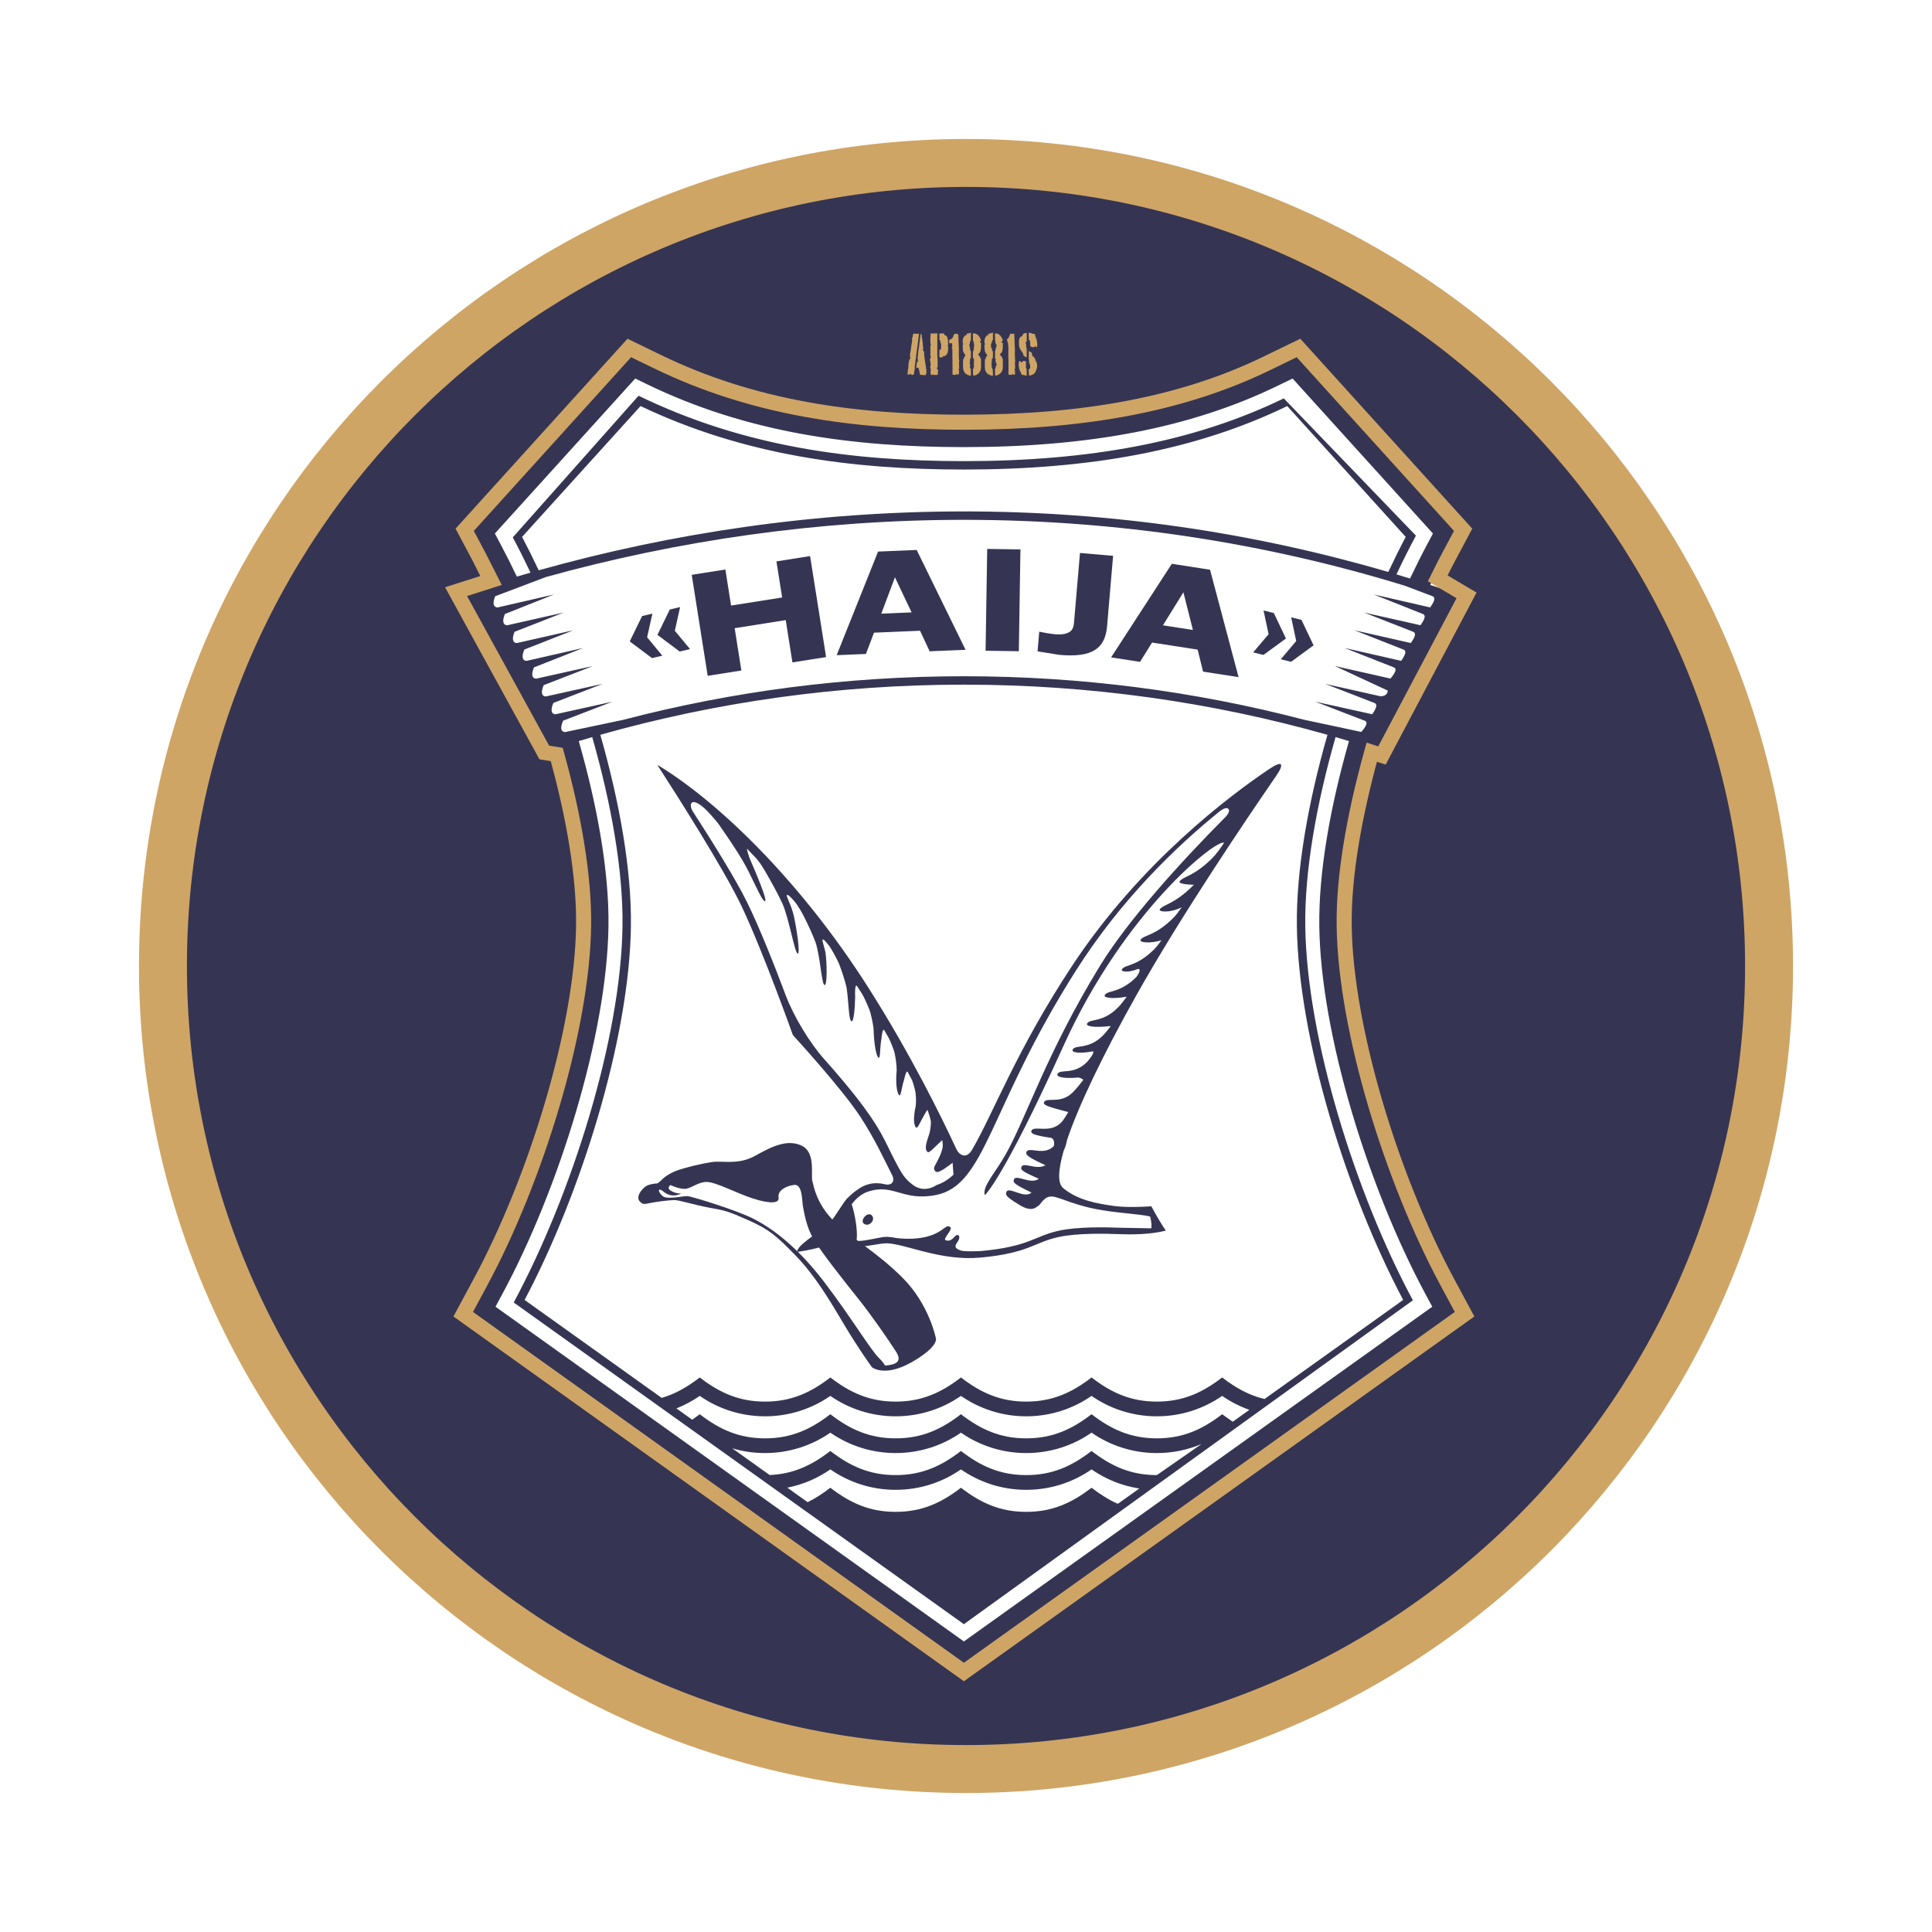 <?xml version="1.0" encoding="utf-8"?>
<!-- Generator: Adobe Illustrator 13.0.0, SVG Export Plug-In . SVG Version: 6.00 Build 14948)  -->
<!DOCTYPE svg PUBLIC "-//W3C//DTD SVG 1.0//EN" "http://www.w3.org/TR/2001/REC-SVG-20010904/DTD/svg10.dtd">
<svg version="1.0" id="Layer_1" xmlns="http://www.w3.org/2000/svg" xmlns:xlink="http://www.w3.org/1999/xlink" x="0px" y="0px"
	 width="192.756px" height="192.756px" viewBox="0 0 192.756 192.756" enable-background="new 0 0 192.756 192.756"
	 xml:space="preserve">
<g>
	<polygon fill-rule="evenodd" clip-rule="evenodd" fill="#FFFFFF" points="0,0 192.756,0 192.756,192.756 0,192.756 0,0 	"/>
	
		<path fill-rule="evenodd" clip-rule="evenodd" fill="#353553" stroke="#CFA565" stroke-width="4.783" stroke-miterlimit="2.613" d="
		M16.258,96.377c0-44.25,35.87-80.12,80.12-80.12s80.121,35.871,80.121,80.12s-35.871,80.121-80.121,80.121
		S16.258,140.627,16.258,96.377L16.258,96.377z"/>
	<path fill-rule="evenodd" clip-rule="evenodd" fill="#FFFFFF" d="M96.168,166.201l-49.304-35.234l1.529-2.84
		c5.506-10.225,10.189-25.254,10.333-35.751c0.069-5.073-1.022-11.286-2.787-17.544l-1.314-0.212l-8.393-15.296l3.47-1.11
		l-1.522-3.007l-1.211-2.273l15.935-17.599l2.471,1.2c9.602,4.663,19.786,6.092,30.793,6.092c12.154,0,22.04-1.842,30.439-5.921
		l2.824-1.372l15.935,17.598l-1.21,2.272c-0.461,0.864-0.917,1.763-1.367,2.692l2.861,1.693l-8.019,15.18l-1.114-0.359
		c-1.903,6.78-2.978,12.935-2.908,17.965c0.144,10.509,4.826,25.521,10.333,35.753l1.528,2.84L96.168,166.201L96.168,166.201z"/>
	<path fill-rule="evenodd" clip-rule="evenodd" fill="#353553" d="M86.85,121.166c0.609,0.326,0.029,1.219-0.552,0.986
		C85.717,121.922,86.368,120.996,86.85,121.166L86.85,121.166z M115.704,90.75c0.305-0.533,1.393-0.434,3.414-2.479
		c-0.944-0.014-1.526-0.155-1.438-0.309c0.295-0.517,1.327-0.439,3.233-2.301c0.517-0.546,0.872-1.055,1.212-1.574
		c-0.672-0.453-9.906,6.75-16.005,20.225c-6.1,13.477-7.864,14.93-7.864,14.93c-0.284-0.85,1.044-2.23,2.063-4.037
		c2.089-3.697,4.051-10.051,9.404-18.808c2.769-4.53,7.989-10.305,12.515-14.857c0,0,0.586-0.554,0.306-0.847
		c-0.242-0.251-0.882,0.274-0.882,0.274c-4.279,3.461-9.794,8.752-14.298,15.839c-8.729,13.732-8.979,21.486-14.033,22.431
		c-3.345,0.627-4.179-1.221-6.785-0.328c-1.703,0.584-2.887,3.17-2.208,4.338c0.696,1.197,3.097,0.107,4.222,0.152
		c0.275,0.012,0.584,0.059,0.921,0.125c1.05,0.123,3.103,0.193,4.499-0.828c0.436-0.32,0.52-0.398,0.755-0.32
		c0.522,0.174-0.765,1.236-0.378,1.365c0.61,0.203,0.872-0.465,1.104-0.523c0.232-0.059,0.406,0.232,0.029,0.756
		c-0.376,0.52,0,0.639,0.349,0.783s2.033,0.059,2.033,0.059c4.84-0.445,5.327-1.496,7.783-2.033
		c1.858-0.406,4.646-0.348,6.099-0.291l3.115,0.057c0.053-0.535-0.06-0.924-0.119-1.178c-1.212-0.285-3.48-0.34-5.578-0.775
		c-2.626-0.545-3.774-1.363-4.484-1.201c-0.675,0.154-0.856,0.857-1.2,0.971c-0.347,0.322-0.888,0.389-1.729-0.123
		c-1.344-0.818-1.478-0.996-1.343-1.332c0.229-0.568,1.816,0.738,2.493,0.068c-1.67-0.807-1.881-0.986-1.748-1.311
		c0.227-0.545,1.668,0.553,2.479-0.062c-1.574-0.699-1.861-0.879-1.729-1.191c0.22-0.514,1.487,0.359,2.392-0.16
		c-1.678-0.773-2.022-1.033-1.893-1.336c0.246-0.557,1.701,0.439,2.713-0.557c0.152-0.365-0.035-0.844-0.289-0.844
		c-1.613-0.242-2.053-0.422-1.925-0.713c0.255-0.557,1.836,0.326,2.96-0.805c0.256-0.258,0.68-0.982,0.71-1.051
		c-2.025-0.523-2.542-0.705-2.415-0.984c0.261-0.555,1.643,0.252,2.879-0.994c0.341-0.342,0.736-0.836,1.045-1.24
		c-0.366-0.283-0.584-0.232-0.821-0.203c-1.292,0.076-1.886-0.105-1.761-0.375c0.267-0.551,1.607,0.156,2.955-1.205
		c0.706-0.822,0.699-1.094,0.533-1.049c-1.432,0.264-2.102,0.082-1.979-0.176c0.273-0.549,1.571,0.057,3.032-1.418
		c0.233-0.236,0.514-0.584,0.777-0.938c-1.747,0.193-2.494,0.012-2.372-0.236c0.28-0.545,1.536-0.041,3.107-1.631
		c0.251-0.252,0.562-0.654,0.856-1.062c-1.499,0.271-2.321,0.088-2.201-0.146c0.286-0.541,1.5-0.141,3.184-1.842
		c0.516-0.746,0.251-0.826,0.104-0.766c-1.009,0.407-1.68,0.244-1.576,0.047c0.293-0.54,1.464-0.238,3.261-2.055
		c0.195-0.197,0.441-0.515,0.693-0.866c-1.235,0.371-2.211,0.189-2.094-0.025c0.299-0.536,1.428-0.335,3.337-2.267
		c0.212-0.214,0.491-0.586,0.774-0.997C116.641,91.135,115.589,90.953,115.704,90.75L115.704,90.75z M78.542,89.529
		c0.228,0.52,0.438,1.058,0.579,1.538c0.313,1.175,0.774,4.23,0.456,4.069c-0.319-0.161-0.839-3.439-1.508-4.975
		c-0.482-1.04-1.187-2.305-1.796-3.349c-0.17-0.292-0.616-0.998-1.025-1.39l-0.733-0.76c0.139,0.77,0.479,1.425,0.719,2
		c0.512,1.229,1.4,3.366,1.052,3.247s-1.285-2.528-2.212-4.084c-0.669-1.125-1.608-2.507-2.391-3.625
		c-0.214-0.304-1.114-1.308-1.367-1.53c-1.399-1.256-1.648-0.418-1.173,0.318c2.029,3.143,4.279,6.765,5.378,8.997
		c1.292,2.623,2.802,6.47,3.864,9.298c0.804,2.141,2.433,4.807,3.838,6.377c1.245,1.391,2.745,3.143,3.969,4.803
		c2.008,2.725,2.183,3.684,3.43,5.971c0.442,0.811,0.785,1.299,1.513,1.82c1.168,0.832,2.301-0.021,2.301-0.021
		c0.637-0.199,1.183-0.557,1.692-1.037l-0.085-1.188c-1.213,0.932-1.607,1.092-1.786,0.77c-0.18-0.32,0-0.338,0.501-1.428
		c0.13-0.285,0.222-0.576,0.286-0.852c0.038-0.162,0-0.65-0.044-0.744c-1.091,1.008-1.346,1.402-1.531,1.096
		c-0.184-0.307-0.128-0.621,0.254-1.75c0.102-0.377,0.145-0.775,0.154-1.15c0.005-0.18-0.236-0.986-0.356-1.227
		c-0.84,1.363-0.97,2.01-1.167,1.721s-0.243-0.912,0.006-2.102c0.045-0.404,0.032-0.844-0.007-1.262
		c-0.03-0.309-0.285-1.178-0.367-1.334l-0.426-0.795c-0.106-0.197-0.267,0.348-0.364,0.803c-0.281,0.846-0.305,1.752-0.516,1.479
		c-0.211-0.273-0.337-1.211-0.217-2.471c-0.004-0.541-0.094-1.152-0.21-1.717c-0.058-0.279-0.457-1.27-0.595-1.51l-0.432-0.744
		c-0.132-0.225-0.248,0.373-0.289,0.863c-0.169,0.932-0.085,2.104-0.315,1.85c-0.231-0.256-0.437-1.51-0.464-2.85
		c-0.057-0.516-0.182-1.094-0.327-1.65c-0.092-0.35-0.633-1.551-0.806-1.82l-0.507-0.785c-0.197-0.301-0.229,0.471-0.197,1.107
		c-0.026,1.02-0.14,2.596-0.399,2.367c-0.259-0.229-0.241-1.932-0.461-3.352c-0.166-0.727-0.452-1.574-0.741-2.342
		c-0.128-0.34-0.746-1.471-0.93-1.724c-0.708-0.943-0.792-0.819-0.696-0.452l0.26,0.983c0.16,1.101,0.189,3.476-0.104,3.285
		c-0.293-0.189-0.4-2.739-0.868-4.215c-0.294-0.793-0.725-1.722-1.144-2.561c-0.177-0.355-0.629-1.185-1.02-1.616
		C78.571,89.113,78.393,89.188,78.542,89.529L78.542,89.529z M81.85,122.803c0.438-0.312,0.814-0.617,1.003-0.855
		c0.648-0.812,1.258-1.928,1.695-2.398c0.437-0.469,1.099-0.977,1.577-1.201c0.8-0.377,1.451-0.344,2.153-0.199
		c0.686,0.182,1.083-0.307,0.694-0.98c-0.774-1.518-1.671-3.504-3.141-5.758c-1.851-2.834-6.726-8.143-6.726-8.143
		s-2.898-8.144-5.086-12.791c-1.753-3.721-6.588-11.3-8.444-14.172c5.611,3.353,13.998,11.109,21.116,22.316
		c4.173,6.57,7.244,12.824,8.72,16.01c0.283,0.609,0.993,1.078,1.583,0.062c2.14-3.672,4.392-9.883,10.001-18.378
		c6.749-10.221,15.652-16.912,19.644-19.596c1.312-0.882,1.551-0.563,0.646,0.75c-2.895,4.199-9.502,13.961-13.959,21.916
		c-3.35,5.98-5.721,10.949-6.868,14.35c-0.061,0.34-0.162,0.723-0.335,1.068c-0.564,1.967-0.608,3.256-0.066,3.717
		c1.475,1.256,3.55,1.588,5.137,1.805c1.21,0.164,2.926,0.078,3.674,0.027c0.641,1.178,1.119,1.957,1.447,2.422
		c-1.578,0.422-3.601,0.398-4.617,0.357c-1.453-0.057-4.241-0.115-6.1,0.291c-2.456,0.537-2.942,1.602-7.782,2.047
		c-3.954,0.365-7.414-1.352-9.312-1.428c-0.695-0.029-2.359,0.457-3.486,0.32c-1.035-0.127-1.796-0.197-2.35-0.17
		c-1.684,0.537-3.119,0.709-3.119,0.709C79.371,124.361,81.85,122.803,81.85,122.803L81.85,122.803z M87.927,61.226l1.362-3.628
		l1.661,3.501L87.927,61.226L87.927,61.226z M91.458,54.87l-3.852,0.161l-4.131,10.336l2.919-0.122l0.804-2.123l4.597-0.192
		l0.957,2.049l3.582-0.149L91.458,54.87L91.458,54.87z M116.027,62.388l2.041-3.293l0.949,3.757L116.027,62.388L116.027,62.388z
		 M120.725,56.84l-3.81-0.59l-6.06,9.337l2.888,0.447l1.2-1.926l4.547,0.704l0.54,2.196l3.543,0.548L120.725,56.84L120.725,56.84z
		 M67.817,65.005l1.029-0.243l-1.519-1.832l0.528-2.362l-1.029,0.243l-1.234,2.529L67.817,65.005L67.817,65.005z M65.053,65.659
		l1.029-0.243l-1.52-1.832l0.528-2.362l-1.028,0.243l-1.234,2.528L65.053,65.659L65.053,65.659z M101.809,54.817l-3.316-0.052
		l-0.16,10.157l3.317,0.052L101.809,54.817L101.809,54.817z M111.055,55.453l-3.305-0.284l-0.577,6.728
		c-0.029,0.339-0.051,0.843-0.385,1.097c-0.379,0.294-0.965,0.333-1.502,0.287s-1.069-0.151-1.602-0.256l-0.167,1.962l2.216,0.354
		c3.201,0.274,4.524-0.593,4.72-2.865L111.055,55.453L111.055,55.453z M128.298,63.704l-1.208-2.542l-1.026-0.254l0.504,2.367
		l-1.539,1.815l1.026,0.254L128.298,63.704L128.298,63.704z M131.055,64.386l-1.208-2.542l-1.026-0.254l0.503,2.367l-1.538,1.815
		l1.026,0.255L131.055,64.386L131.055,64.386z M133.248,73.542c-1.903,6.656-3.096,13.339-3.02,18.88
		c0.153,11.202,5.053,26.747,10.736,37.309l-44.797,32.314l-44.915-32.096c5.801-10.775,10.701-26.34,10.854-37.528
		c0.076-5.541-1.116-12.225-3.02-18.88l-1.341,0.396c1.869,6.54,3.036,13.083,2.962,18.466c-0.149,10.902-4.96,26.246-10.57,36.664
		l-0.702,1.305l46.731,33.395l46.731-33.395l-0.701-1.305c-5.61-10.426-10.421-25.748-10.57-36.664
		c-0.073-5.383,1.093-11.925,2.962-18.465L133.248,73.542L133.248,73.542z M59.894,73.31c1.923,6.724,3.129,13.489,3.052,19.124
		c-0.154,11.205-4.977,26.633-10.606,37.262l13.676,9.771c1.353-0.391,2.564-1.086,3.799-2.037c2.001,1.541,3.939,2.408,6.515,2.408
		c2.576,0,4.515-0.867,6.515-2.408c2,1.541,3.938,2.408,6.515,2.408c2.575,0,4.514-0.867,6.514-2.408
		c2.001,1.541,3.939,2.408,6.514,2.408c2.576,0,4.516-0.867,6.516-2.408c2,1.541,3.939,2.408,6.515,2.408
		c2.576,0,4.514-0.867,6.515-2.408c1.363,1.051,2.699,1.787,4.228,2.15l13.834-9.885c-5.63-10.635-10.452-26.043-10.606-37.262
		c-0.077-5.634,1.129-12.4,3.052-19.123c-11.531-3.258-23.699-5.002-36.274-5.002C83.591,68.308,71.425,70.052,59.894,73.31
		L59.894,73.31z M128.428,40.513c-9.141,4.434-19.701,6.333-32.26,6.333c-11.227,0-21.988-1.438-32.259-6.334L52.087,53.567
		c0.56,1.063,1.114,2.177,1.66,3.332c13.326-3.737,27.623-5.874,42.419-5.874c14.702,0,28.912,2.109,42.343,6.042
		c0.571-1.216,1.152-2.387,1.739-3.5L128.428,40.513L128.428,40.513z M67.484,140.518l1.58,1.127l0.751-0.547
		c2.001,1.541,3.939,2.406,6.515,2.406c2.576,0,4.515-0.867,6.515-2.406c2,1.541,3.938,2.406,6.515,2.406
		c2.575,0,4.514-0.867,6.514-2.406c2.001,1.541,3.939,2.406,6.514,2.406c2.576,0,4.516-0.867,6.516-2.406
		c2,1.541,3.939,2.406,6.515,2.406c2.576,0,4.514-0.867,6.515-2.406l1.055,0.75l1.662-1.188c-0.973-0.344-1.885-0.814-2.717-1.391
		c-1.848,1.283-4.095,2.037-6.515,2.037c-2.421,0-4.667-0.754-6.515-2.037c-1.848,1.283-4.095,2.037-6.516,2.037
		c-2.42,0-4.666-0.754-6.514-2.037c-1.848,1.283-4.094,2.037-6.514,2.037c-2.421,0-4.667-0.754-6.515-2.037
		c-1.848,1.283-4.094,2.037-6.515,2.037c-2.42,0-4.667-0.754-6.515-2.037C69.095,139.77,68.313,140.189,67.484,140.518
		L67.484,140.518z M73.055,144.496l3.729,2.666c2.354-0.098,4.179-0.949,6.061-2.398c2,1.541,3.938,2.406,6.515,2.406
		c2.575,0,4.514-0.865,6.514-2.406c2.001,1.541,3.939,2.406,6.514,2.406c2.576,0,4.516-0.865,6.516-2.406
		c2,1.541,3.939,2.406,6.515,2.406l4.457-3.098c-1.369,0.58-2.876,0.9-4.457,0.9c-2.421,0-4.667-0.752-6.515-2.037
		c-1.848,1.285-4.095,2.037-6.516,2.037c-2.42,0-4.666-0.752-6.514-2.037c-1.848,1.285-4.094,2.037-6.514,2.037
		c-2.421,0-4.667-0.752-6.515-2.037c-1.848,1.285-4.094,2.037-6.515,2.037C75.192,144.973,74.093,144.807,73.055,144.496
		L73.055,144.496z M78.551,148.424l2.026,1.449c0.772-0.379,1.516-0.863,2.268-1.441c2,1.539,3.938,2.406,6.515,2.406
		c2.575,0,4.514-0.867,6.514-2.406c2.001,1.539,3.939,2.406,6.514,2.406c2.576,0,4.516-0.867,6.516-2.406
		c0.867,0.666,1.722,1.207,2.622,1.605l2.143-1.529c-1.751-0.27-3.371-0.938-4.765-1.906c-1.848,1.285-4.095,2.039-6.516,2.039
		c-2.42,0-4.666-0.754-6.514-2.039c-1.848,1.285-4.094,2.039-6.514,2.039c-2.421,0-4.667-0.754-6.515-2.039
		C81.578,147.484,80.122,148.115,78.551,148.424L78.551,148.424z M52.928,57.131c-0.58-1.223-1.169-2.399-1.765-3.517l12.545-14.131
		c10.418,5.06,21.166,6.524,32.459,6.524c12.488,0,22.919-1.891,31.917-6.26l13.182,13.693c-0.718,1.346-1.336,2.581-1.942,3.868
		l1.354,0.412c0.568-1.198,1.147-2.351,1.731-3.447l0.556-1.043l-14.003-15.464l-1.488,0.722c-8.75,4.249-18.955,6.12-31.305,6.12
		c-11.175,0-21.689-1.45-31.658-6.292l-1.134-0.55L49.373,53.23l0.555,1.043c0.552,1.037,1.101,2.125,1.639,3.254L52.928,57.131
		L52.928,57.131z M54.48,57.566l-5.078,1.922c-0.341,0.855-0.075,1.116,0.248,1.116l5.623-1.294l-4.902,1.952
		c-0.346,0.857-0.08,1.119,0.243,1.119l5.631-1.268l-4.906,1.922c-0.351,0.859-0.085,1.121,0.238,1.121l5.622-1.274l-4.891,1.927
		c-0.356,0.861-0.09,1.124,0.233,1.124l5.642-1.284l-4.907,1.935c-0.361,0.864-0.099,1.125,0.224,1.125l5.648-1.257l-4.905,1.906
		c-0.365,0.866-0.104,1.127,0.22,1.127l5.656-1.255l-4.908,1.902c-0.37,0.868-0.108,1.129,0.215,1.129l5.672-1.253l-4.919,1.897
		c-0.375,0.87-0.113,1.132,0.21,1.132l5.788-1.218c10.854-2.839,22.246-4.35,33.989-4.35c11.725,0,23.095,1.507,33.933,4.337
		l5.722,1.219c0.708-0.822,0.552-1.035,0.332-1.12l-4.918-1.897l5.672,1.253c0.585-0.832,0.432-1.043,0.215-1.129l-4.908-1.902
		l5.474,1.228c0.506,0.028,0.769-0.234,0.769-0.558l-5.271-2.448l5.543,1.249c0.691-0.82,0.543-1.029,0.331-1.117l-4.907-1.935
		l5.643,1.284c0.589-0.827,0.441-1.034,0.232-1.124l-4.891-1.927l5.621,1.274c0.589-0.824,0.445-1.031,0.238-1.121l-4.905-1.922
		l5.631,1.268c0.589-0.823,0.447-1.028,0.243-1.119l-4.903-1.952l5.623,1.294c0.589-0.821,0.449-1.024,0.248-1.116l-2.778-1.051
		c-13.906-4.273-28.678-6.573-43.986-6.573C81.637,51.864,67.592,53.936,54.48,57.566L54.48,57.566z M144.046,128.072l1.576,2.932
		l-49.454,35.34l-49.455-35.342l1.578-2.93c5.499-10.213,10.176-25.223,10.319-35.698c0.07-5.139-1.055-11.461-2.869-17.817
		l-1.091,0.351L46.065,59.26l0.959-0.315l2.512-0.802l-1.459-2.883l-1.25-2.345L62.876,35.19l2.55,1.238
		c9.579,4.652,19.743,6.081,30.741,6.081c12.143,0,22.01-1.84,30.388-5.909l2.903-1.411l16.05,17.724l-1.249,2.345
		c-0.528,0.99-1.051,2.027-1.564,3.1l2.488,0.833l0.941,0.324l-8.442,15.391l-1.087-0.35c-1.813,6.355-2.94,12.677-2.869,17.816
		C133.869,102.861,138.545,117.852,144.046,128.072L144.046,128.072z"/>
	<path fill="none" stroke="#CFA565" stroke-width="1.502" stroke-miterlimit="2.613" d="M46.215,131.119l1.738-3.229
		c5.479-10.176,10.131-25.125,10.273-35.522c0.067-4.923-0.975-10.964-2.682-17.094l-1.24-0.2l-8.802-16.043l3.489-1.117
		l-1.255-2.478l-1.375-2.579l16.424-18.139l2.809,1.364c9.508,4.618,19.608,6.043,30.574,6.043c12.105,0,21.91-1.834,30.221-5.871
		l3.162-1.536l16.424,18.138l-1.376,2.583c-0.389,0.729-0.775,1.485-1.157,2.261l2.875,1.701l-8.438,15.973l-1.02-0.328
		c-1.81,6.559-2.815,12.483-2.75,17.322c0.144,10.409,4.794,25.338,10.274,35.522l1.737,3.229l-49.953,35.697L46.215,131.119
		L46.215,131.119z"/>
	<path fill-rule="evenodd" clip-rule="evenodd" fill="#353553" d="M93.371,133.514c0,0-0.652-3.357-3.315-6.023
		c-2.664-2.668-5.165-3.955-6.877-5.68c-1.712-1.725-1.98-3.387-2.135-4c-0.155-0.613,0.35-2.832-1.051-3.502
		c-1.4-0.672-2.914,0.027-4.638,0.996c-1.724,0.969-3.268,0.457-4.426,0.645c-1.158,0.188-2.377,0.508-3.165,0.756
		c-0.788,0.25-1.457,0.703-1.679,0.943c-0.223,0.242-0.499,0.42-0.499,0.42s-0.857,0.029-1.236,0.346
		c-0.771,0.648-0.759,1.234-0.524,1.449c0.234,0.217,0.29,0.33,0.901,0.189c0.612-0.143,1.999-0.311,2.52-0.322
		s2.001,0.484,3.551,0.766c1.55,0.279,1.8,0.324,3.899,1.258c2.1,0.936,2.789,1.566,4.711,3.541
		c1.921,1.973,3.463,4.584,4.841,6.908c1.378,2.324,2.738,4.197,2.738,4.197s1.251,1.062,3.996-0.51
		C93.727,134.318,93.371,133.514,93.371,133.514L93.371,133.514z"/>
	<path fill-rule="evenodd" clip-rule="evenodd" fill="#FFFFFF" d="M88.665,136.201c0.607-0.084,1.371-0.312,0.77-1.283
		c-0.602-0.969-2.538-3.77-3.808-5.346c-1.27-1.578-3.748-4.719-4.47-5.961c-0.722-1.238-0.914-2.594-1.036-3.182
		s-0.028-2.312-0.897-2.209c-0.869,0.105-1.663,0.6-1.546,1.244c0.117,0.646-0.937,0.627-2.531,0.119s-3.629-1.604-4.564-1.656
		s-1.66,0.715-2.321,0.686c-0.662-0.029-1.369-0.381-1.369-0.381s-0.451,0.285,0.065,0.584c0.516,0.299,1.003,0.262,1.003,0.262
		s-0.876,0.521-1.707-0.15s-0.52,0.236-0.007,0.484c0.514,0.246,1.959-0.104,2.354-0.076s5.01,1.428,6.708,2.328
		c1.699,0.898,4.155,2.625,6.884,6.191c2.729,3.57,4.654,6.814,5.5,7.633S88.058,136.285,88.665,136.201L88.665,136.201z"/>
	<path fill-rule="evenodd" clip-rule="evenodd" fill="#353553" d="M81.85,122.803c0.438-0.312,0.814-0.617,1.003-0.855
		c0.648-0.812,1.258-1.928,1.695-2.398c0.437-0.469,1.596,4.949,0.469,4.812c-1.035-0.127-1.796-0.197-2.35-0.17
		c-1.684,0.537-3.119,0.709-3.119,0.709C79.371,124.361,81.85,122.803,81.85,122.803L81.85,122.803z"/>
	<polygon fill-rule="evenodd" clip-rule="evenodd" fill="#353553" points="79.061,66.088 82.42,65.557 80.823,55.48 77.465,56.012 
		78.035,59.61 72.94,60.417 72.37,56.819 69.012,57.351 70.607,67.427 73.966,66.895 73.298,62.675 78.393,61.869 79.061,66.088 	
		"/>
	<path fill-rule="evenodd" clip-rule="evenodd" fill="#CFA565" d="M102.634,33.306l0.008-0.106l0.07,0.003
		c0.051,0,0.152,0.028,0.216,0.05l0.079,0.035c0.027,0.011,0.045,0.017,0.096,0.017c0.074,0,0.085,0,0.131,0.034
		c0.034,0.04,0.045,0.062,0.051,0.142c0,0.068,0.005,0.079,0.022,0.118c0.028,0.04,0.034,0.057,0.052,0.108
		c0.084,0.238,0.135,0.504,0.135,0.691c0,0.051-0.005,0.085-0.017,0.131l-0.011,0.062l-0.068,0.057l-0.124-0.107l-0.125,0.102
		l-0.119-0.005l-0.091-0.017l-0.103-0.04l-0.051-0.119l-0.017-0.391c0-0.062-0.04-0.125-0.119-0.187l-0.008-0.337l-0.016-0.146
		L102.634,33.306L102.634,33.306L102.634,33.306z M102.417,33.209l0.021,0.097l-0.002,0.317v0.163v0.241
		c-0.023,0.056-0.048,0.088-0.081,0.117l-0.067,0.057l0.067,0.062c0.022,0.017,0.028,0.051,0.028,0.118v0.063
		c-0.006,0.029-0.006,0.062-0.006,0.091c0,0.095,0.012,0.153,0.055,0.208l-0.002,0.107l0.002,0.164l0.002,0.094v0.086v0.103
		l-0.002,0.111l0.006,0.103l-0.013,0.12l-0.059,0.003c-0.085-0.017-0.103-0.028-0.137-0.107c-0.09-0.011-0.102-0.022-0.112-0.062
		l-0.062-0.232c-0.04-0.063-0.052-0.08-0.102-0.148c-0.063-0.079-0.074-0.09-0.103-0.147c-0.022-0.045-0.029-0.062-0.062-0.103
		c-0.034-0.057-0.04-0.067-0.057-0.113c-0.045-0.136-0.068-0.255-0.062-0.379c0.006-0.022,0.006-0.028-0.006-0.068l-0.005-0.267
		l0.017-0.09l0.067-0.221c0.012-0.04,0.058-0.074,0.142-0.113c0.103-0.045,0.137-0.079,0.143-0.13
		c0.005-0.125,0.102-0.193,0.311-0.232L102.417,33.209L102.417,33.209L102.417,33.209z M102.354,36.598
		c0,0.113,0.017,0.17,0.078,0.196l-0.003,0.278l0.002,0.163l0.002,0.095v0.085v0.065c-0.148-0.006-0.194-0.025-0.283-0.077
		l-0.181,0.006c-0.034-0.04-0.046-0.052-0.068-0.125c-0.028-0.074-0.034-0.085-0.068-0.131l-0.045-0.091l-0.074-0.181
		c-0.022-0.057-0.051-0.199-0.067-0.346l-0.012-0.096l0.006-0.091l0.012-0.243c0.006-0.051,0.039-0.085,0.136-0.085l0.107,0.165
		l0.176-0.158l0.073-0.017l0.188,0.028l0.034,0.108l-0.006,0.159c0.006,0.073,0.006,0.119,0,0.193L102.354,36.598L102.354,36.598
		L102.354,36.598z M102.689,37.476l-0.049-0.181l0.008-0.095l-0.003-0.12l0.003-0.069l-0.023-0.154
		c0.112-0.058,0.16-0.108,0.16-0.197v-0.057c-0.006-0.022-0.006-0.04-0.006-0.068c0-0.09-0.051-0.267-0.118-0.42l0.022-0.056
		l-0.042-0.292l-0.002-0.112l0.001-0.084l0.005-0.19l-0.005-0.308l0.008-0.094l0.08,0.105c0.012,0.018,0.022,0.023,0.062,0.029
		c0.057,0.006,0.085,0.017,0.119,0.051c0.022,0.034,0.028,0.04,0.034,0.102c0.017,0.068,0.022,0.085,0.057,0.136l-0.006,0.125
		c0.017,0.023,0.022,0.023,0.073,0.034c0.04,0.011,0.052,0.017,0.074,0.034c0.023,0.051,0.039,0.085,0.067,0.12
		c0.012,0.011,0.023,0.034,0.035,0.056c0.033,0.051,0.044,0.08,0.067,0.119l-0.028,0.062l0.068,0.057l0.057,0.13l0.045,0.141
		c0.012,0.034,0.017,0.108,0.017,0.153v0.233l-0.033,0.096c0,0.04-0.062,0.198-0.125,0.334c-0.067,0.13-0.142,0.209-0.249,0.255
		l-0.125,0.057C102.859,37.448,102.825,37.454,102.689,37.476L102.689,37.476L102.689,37.476z M101.295,35.963l-0.033,0.182v0.056
		v0.068l0.005,0.188l0.012,0.254l-0.062,0.21c0.04,0.017,0.051,0.034,0.051,0.057v0.067l-0.011,0.057l0.006,0.085l0.017,0.108
		c-0.04,0.09-0.046,0.09-0.096,0.09h-0.058c-0.062-0.045-0.079-0.067-0.113-0.107c-0.022,0.102-0.039,0.125-0.102,0.131
		l-0.153-0.017c-0.062-0.006-0.102-0.012-0.124-0.017c-0.018-0.011-0.018-0.018-0.018-0.114l0.006-0.516l-0.006-0.113l0.006-0.232
		l-0.006-0.079v-0.153V35.89l-0.012-0.147v-0.567l-0.006-0.193l0.018-0.142l-0.018-0.272c-0.005-0.012-0.005-0.023-0.011-0.073
		v-0.074v-0.056c0-0.052-0.012-0.103-0.034-0.131l-0.091-0.391l0.097-0.074c0.085-0.091,0.097-0.107,0.119-0.153
		c0.028-0.062,0.04-0.091,0.057-0.209h0.068l-0.04-0.119l0.147,0.011c0.017,0,0.039,0,0.074,0.005h0.096l0.136-0.005
		c-0.017,0.04-0.022,0.074-0.022,0.119l0.006,0.057l0.011,0.238v0.108l0.012,0.091v0.141v0.142c0,0.005,0,0.028,0.006,0.068v0.068
		l0.011,0.074v0.175l0.006,0.068l0.006,0.068l0.006,0.09l-0.006,0.08l0.012,0.09l-0.023,0.091l0.018,0.079l-0.018,0.136v0.062
		l0.034,0.062l-0.034,0.074c0.012,0.034,0.028,0.056,0.012,0.073l0.012,0.215v0.057v0.091L101.295,35.963L101.295,35.963
		L101.295,35.963z M98.994,33.204l0.079-0.005l-0.005,0.108l-0.001,0.317v0.163v0.132c-0.061,0.029-0.103,0.105-0.107,0.203
		l-0.006,0.063c0,0.034-0.077,0.092-0.083,0.143v0.187l0.006,0.147l0.071,0.078l0.04,0.238c0.005,0.016,0.021,0.037,0.076,0.083
		l0.001,0.134v0.103l-0.002,0.111l0.005,0.103l-0.012,0.12l0.009,0.06l-0.077,0.096l-0.04,0.085v0.221l-0.028,0.244
		c0,0.023,0.023,0.192,0.023,0.192v0.091c0,0.057,0.034,0.125,0.085,0.176l0.033,0.275l0.002,0.163l0.002,0.095v0.085v0.073h-0.083
		c-0.028,0-0.091-0.017-0.17-0.052c-0.17-0.062-0.227-0.09-0.283-0.141c-0.147-0.125-0.255-0.352-0.261-0.544l-0.011-0.294v-0.199
		v-0.074c0-0.244,0.005-0.312,0.022-0.362l0.085-0.051c-0.006-0.028-0.006-0.04-0.006-0.062c0-0.068,0.012-0.09,0.079-0.164
		l0.073-0.085c-0.192-0.261-0.271-0.408-0.271-0.601l-0.011-0.306l-0.012-0.114c0-0.028,0.017-0.045,0.067-0.073l-0.056-0.165
		v-0.227c0-0.193,0.084-0.357,0.277-0.539l0.091,0.011l0.057-0.182l0.102,0.023C98.887,33.232,98.938,33.215,98.994,33.204
		L98.994,33.204L98.994,33.204z M99.283,37.409l-0.012-0.113l0.009-0.095l-0.003-0.12l0.003-0.069l-0.023-0.154
		c0.058-0.092,0.089-0.188,0.089-0.322l0.092-0.13v-0.067l-0.098-0.193c0-0.018,0-0.029,0.012-0.062
		c0.006-0.029,0.006-0.046,0.006-0.057l-0.063-0.068l0.058-0.13c-0.012-0.034-0.034-0.057-0.074-0.084l-0.007-0.087l0.001-0.084
		l0.006-0.19l-0.006-0.308c0.044-0.092,0.066-0.174,0.062-0.289l0.114-0.348l-0.1-0.11l-0.015-0.109l-0.022-0.102l-0.023-0.079
		l-0.015-0.49L99.258,33.4l0.007-0.094l0.154-0.057c0.176,0.079,0.238,0.113,0.312,0.169l0.068,0.068
		c0.068,0.079,0.113,0.142,0.136,0.188c0.04,0.085,0.04,0.09,0.062,0.13c0.045,0.08,0.062,0.125,0.034,0.199l-0.108,0.085
		c0,0.022-0.005,0.04-0.017,0.057l0.147,0.068l-0.006,0.097l0.006,0.084l-0.006,0.068v0.113v0.085c0,0.085-0.006,0.165-0.027,0.261
		l-0.018,0.074l-0.04,0.125l-0.062,0.09l-0.062,0.057c-0.012,0.006-0.04,0.045-0.08,0.113l0.097,0.103l0.096,0.13
		c0.018,0.022,0.04,0.068,0.062,0.136c0.007,0.022,0.012,0.045,0.022,0.062c0.012,0.028,0.018,0.051,0.018,0.102
		c0,0.022,0,0.13,0,0.13v0.13v0.074l-0.006,0.119l0.006,0.267l-0.006,0.119c0,0.028-0.022,0.136-0.057,0.244
		c-0.102,0.176-0.17,0.249-0.267,0.317c-0.017,0.017-0.05,0.034-0.096,0.062c-0.04,0.022-0.068,0.039-0.096,0.051
		c-0.035,0.017-0.086,0.028-0.165,0.045l-0.057,0.011L99.283,37.409L99.283,37.409L99.283,37.409z M96.817,33.204l0.055-0.003
		l-0.005,0.106l-0.001,0.317v0.163v0.147c-0.046,0.036-0.079,0.104-0.082,0.188l-0.006,0.063c-0.082,0.2-0.084,0.357-0.006,0.47
		v0.084l0.04,0.238c0.004,0.013,0.016,0.03,0.051,0.062l0.001,0.069v0.086v0.103l-0.001,0.111l0.005,0.103l-0.012,0.12l0.008,0.06
		l-0.052,0.096l-0.04,0.085v0.221l-0.029,0.244c0,0.023,0.035,0.051,0.097,0.074l-0.073,0.119v0.091
		c0,0.057,0.034,0.125,0.085,0.176l0.009,0.275l0.002,0.163l0.001,0.095v0.085v0.073h-0.058c-0.028,0-0.091-0.017-0.17-0.052
		c-0.169-0.062-0.227-0.09-0.283-0.141c-0.147-0.125-0.256-0.352-0.261-0.544l-0.012-0.294v-0.199v-0.074
		c0-0.244,0.006-0.312,0.023-0.362l0.085-0.051c-0.006-0.028-0.006-0.04-0.006-0.062c0-0.068,0.011-0.09,0.079-0.164l0.074-0.085
		c-0.193-0.261-0.272-0.408-0.272-0.601l-0.011-0.306l-0.012-0.114c0-0.028,0.017-0.045,0.068-0.073l-0.056-0.165v-0.227
		c0-0.193,0.084-0.357,0.277-0.539l0.09,0.011l0.057-0.182l0.102,0.023C96.71,33.232,96.76,33.215,96.817,33.204L96.817,33.204
		L96.817,33.204z M97.106,37.409l-0.036-0.113l0.009-0.095l-0.003-0.12l0.003-0.069l-0.024-0.154
		c0.072-0.063,0.113-0.166,0.113-0.322l-0.006-0.147V36.32v-0.176c0-0.018,0-0.029,0.011-0.062c0.006-0.029,0.006-0.046,0.006-0.057
		l-0.006-0.199c-0.011-0.034-0.034-0.057-0.074-0.084l-0.031-0.087l0.001-0.084l0.005-0.19l-0.005-0.308
		c0.058-0.059,0.09-0.151,0.086-0.289l0.04-0.357l-0.04-0.21l-0.022-0.102l-0.022-0.079c0-0.006-0.006-0.012-0.034-0.057
		l-0.006-0.433L97.057,33.4l0.007-0.094l0.006-0.062l0.06,0.061l0.113-0.056c0.176,0.079,0.238,0.113,0.312,0.169l0.068,0.068
		c0.068,0.079,0.113,0.142,0.136,0.188c0.04,0.085,0.04,0.09,0.062,0.13c0.045,0.08,0.062,0.125,0.034,0.199l-0.107,0.085
		c0,0.022,0.13,0.125,0.13,0.125l-0.005,0.097l0.005,0.084l-0.005,0.068v0.113v0.085c0,0.085-0.007,0.165-0.028,0.261l-0.018,0.074
		l-0.04,0.125l-0.062,0.09l-0.062,0.057c-0.011,0.006-0.04,0.045-0.08,0.113l0.097,0.103l0.096,0.13
		c0.017,0.022,0.039,0.068,0.062,0.136c0.006,0.022,0.011,0.045,0.021,0.062c0.013,0.028,0.018,0.051,0.018,0.102
		c0,0.022,0,0.13,0,0.13v0.13v0.074l-0.005,0.119l0.005,0.267l-0.005,0.119c0,0.028-0.023,0.136-0.058,0.244
		c-0.102,0.176-0.169,0.249-0.266,0.317c-0.017,0.017-0.051,0.034-0.096,0.062c-0.04,0.022-0.068,0.039-0.096,0.051
		c-0.034,0.017-0.085,0.028-0.165,0.045l-0.057,0.011L97.106,37.409L97.106,37.409L97.106,37.409z M95.713,35.963l-0.035,0.182
		v0.056v0.068l0.006,0.188l0.011,0.254l-0.062,0.21c0.04,0.017,0.051,0.034,0.051,0.057v0.067l-0.012,0.057l0.005,0.085
		c0,0-0.028,0.198-0.079,0.198h-0.057c-0.062-0.045-0.08-0.067-0.114-0.107c-0.022,0.102-0.04,0.125-0.102,0.131l-0.153-0.017
		c-0.062-0.006-0.102-0.012-0.125-0.017c-0.018-0.011-0.018-0.018-0.018-0.114l0.006-0.516l-0.006-0.113l0.006-0.232l-0.006-0.079
		v-0.153V35.89l-0.011-0.147v-0.567l-0.005-0.193l0.017-0.142l-0.074-0.114l0.057-0.159c-0.006-0.012-0.006-0.023-0.012-0.073
		v-0.074v-0.056c0-0.052-0.011-0.103-0.034-0.131l-0.114,0.017l-0.141-0.006l-0.005-0.13c0-0.017,0-0.034-0.006-0.062v-0.062
		c0-0.04,0-0.051,0.017-0.074l0.159-0.074l0.096-0.074c0.085-0.091,0.097-0.107,0.12-0.153c0.028-0.062,0.039-0.091,0.057-0.209
		l0.017-0.036l0.07-0.03l0.089-0.042c0.018,0,0.04,0,0.074,0.005h0.096c0,0,0.113,0.068,0.113,0.113l0.006,0.057l0.011,0.238v0.108
		l0.011,0.091v0.141v0.142c0,0.005,0,0.028,0.006,0.068v0.068l0.012,0.074v0.175l0.005,0.068l0.005,0.068l0.006,0.09l-0.006,0.08
		l0.011,0.09l-0.022,0.091l0.017,0.079l-0.017,0.136v0.062l0.034,0.062l-0.034,0.074c0.011,0.034,0.028,0.056,0.011,0.073
		l0.011,0.215v0.057v0.091L95.713,35.963L95.713,35.963L95.713,35.963z M93.418,33.26l0.101,0.002l-0.002,0.341v0.163v0.24
		l-0.001,0.498l-0.003,0.326l0.001,0.163l0.002,0.094v0.086v0.103l-0.002,0.111l0.007,0.086l0.003,0.163l0.024,0.253v0.25v0.43
		l-0.033,0.097l-0.047,0.085l0.125,0.192l-0.023,0.25v0.119l-0.011,0.097c-0.074-0.012-0.096-0.012-0.125-0.006
		c-0.062,0.006-0.113,0.006-0.153,0.006h-0.17l-0.023-0.103l-0.079,0.103c-0.159,0-0.164-0.012-0.164-0.228v-0.136l0.022-0.153
		l-0.056-0.3l0.045-0.175l-0.034-0.352l-0.057-0.164l0.114-0.317l-0.057-0.085l0.006-0.294l0.005-0.136l-0.011-0.062l0.006-0.192
		l-0.006-0.062l0.006-0.068l-0.006-0.141l0.057-0.154l-0.057-0.181l0.006-0.278l-0.006-0.062v-0.091v-0.056v-0.103l0.034-0.187
		c0-0.04-0.011-0.09-0.034-0.159h0.131h0.169L93.418,33.26L93.418,33.26L93.418,33.26z M93.928,35.658l-0.208-0.005l0.003-0.102
		v-0.498l0.009-0.094l0.043-0.095l0.074,0.006c0.034-0.045,0.051-0.097,0.051-0.159l-0.006-0.153v-0.073l0.006-0.113l0.006-0.062
		c0-0.028-0.023-0.068-0.096-0.136l0.028-0.176c-0.028-0.022-0.045-0.034-0.108-0.051l-0.005-0.42l-0.015-0.146l0.007-0.094
		l0.127-0.021h0.062h0.113c0.119,0.006,0.142,0.006,0.176,0.023c0.022,0.011,0.028,0.028,0.028,0.096c0,0.034,0,0.04,0.017,0.057
		l0.083,0.02l0.098,0.042c0.09,0.113,0.136,0.26,0.164,0.481c0,0.011-0.011,0.028,0.006,0.091l-0.006,0.09l0.006,0.193v0.079
		l-0.089,0.058l0.089,0.017l0.005,0.312c0,0.232-0.062,0.448-0.165,0.561c-0.028,0.034-0.107,0.097-0.187,0.153l-0.119-0.034
		l-0.068,0.125C94.001,35.646,93.962,35.658,93.928,35.658L93.928,35.658L93.928,35.658z M91.563,33.289l0.13,0.01l-0.022,0.167
		l-0.033,0.253l-0.048,0.373l-0.101,0.773l-0.068,0.505l-0.031,0.254l-0.018,0.147l-0.017,0.133l-0.019,0.144
		c-0.009,0.022-0.013,0.043-0.009,0.062l-0.017,0.126l-0.012,0.135l-0.038,0.209l-0.005,0.095c0.002,0.025,0.007,0.05,0.033,0.075
		l-0.031,0.057l-0.028,0.199l-0.04,0.243l-0.017,0.09c-0.006,0.023-0.034,0.045-0.074,0.063H90.94l-0.085-0.13
		c-0.056,0.084-0.102,0.107-0.238,0.102l-0.068-0.006l0.006-0.136v-0.079l0.034-0.283l0.04-0.192
		c-0.005-0.023-0.005-0.029-0.005-0.057c0-0.312,0.068-0.691,0.142-0.805c0.017-0.029,0.051-0.057,0.09-0.079
		c-0.05-0.074-0.068-0.153-0.068-0.283c0-0.035,0-0.063,0.006-0.085l0.017-0.091l0.012-0.079l0.045-0.278l0.018-0.136l0.005-0.057
		l0.017-0.09l0.017-0.136l0.017-0.165l0.057-0.204l-0.011-0.08l0.033-0.125c-0.051-0.067-0.04-0.107-0.022-0.164
		c0.017-0.045,0.04-0.107,0.068-0.199c0.005-0.045,0.011-0.084,0.011-0.119c0.006-0.045,0.017-0.085,0.034-0.113
		c0.012-0.034,0.04-0.045,0.091-0.045l0.141,0.005l0.069-0.005l0.086,0.053L91.563,33.289L91.563,33.289L91.563,33.289z
		 M91.575,36.666l-0.167,0.048l0.024-0.165l0.057-0.444h0.074l0.023-0.114l-0.006-0.057c0-0.011,0-0.028-0.005-0.062l-0.017-0.062
		c-0.006-0.006-0.006-0.017-0.012-0.062l0.012-0.116l0.007-0.097l0.066-0.031l-0.061-0.008l0.017-0.104l0.008-0.053l0.013-0.246
		l0.036-0.182l0.024-0.173l0.053-0.413l0.021-0.16l0.098-0.759l0.013-0.094l0.068,0.005c0.033,0.085,0.044,0.153,0.05,0.283
		l0.023,0.153c0.011,0.022,0.017,0.051,0.023,0.108l0.022,0.221l0.011,0.057l0.023,0.13l-0.012,0.068l0.057,0.431l-0.035,0.067
		v0.129l0.109,0.109l0.022,0.459l0.023,0.136l0.073,0.51l0.029,0.198l0.017,0.08l0.068,0.447c0.028,0.199-0.012,0.459-0.046,0.408
		c-0.005,0.085-0.017,0.124-0.04,0.13l-0.097-0.029l-0.067,0.006l-0.193-0.006c-0.057,0-0.142-0.017-0.193-0.034l-0.028-0.204
		c-0.011-0.011-0.022-0.034-0.034-0.062v-0.097c-0.006-0.005-0.006-0.005-0.017-0.057c-0.012-0.034-0.012-0.051-0.023-0.107
		c0-0.018-0.005-0.04-0.011-0.068L91.575,36.666L91.575,36.666z"/>
</g>
</svg>
